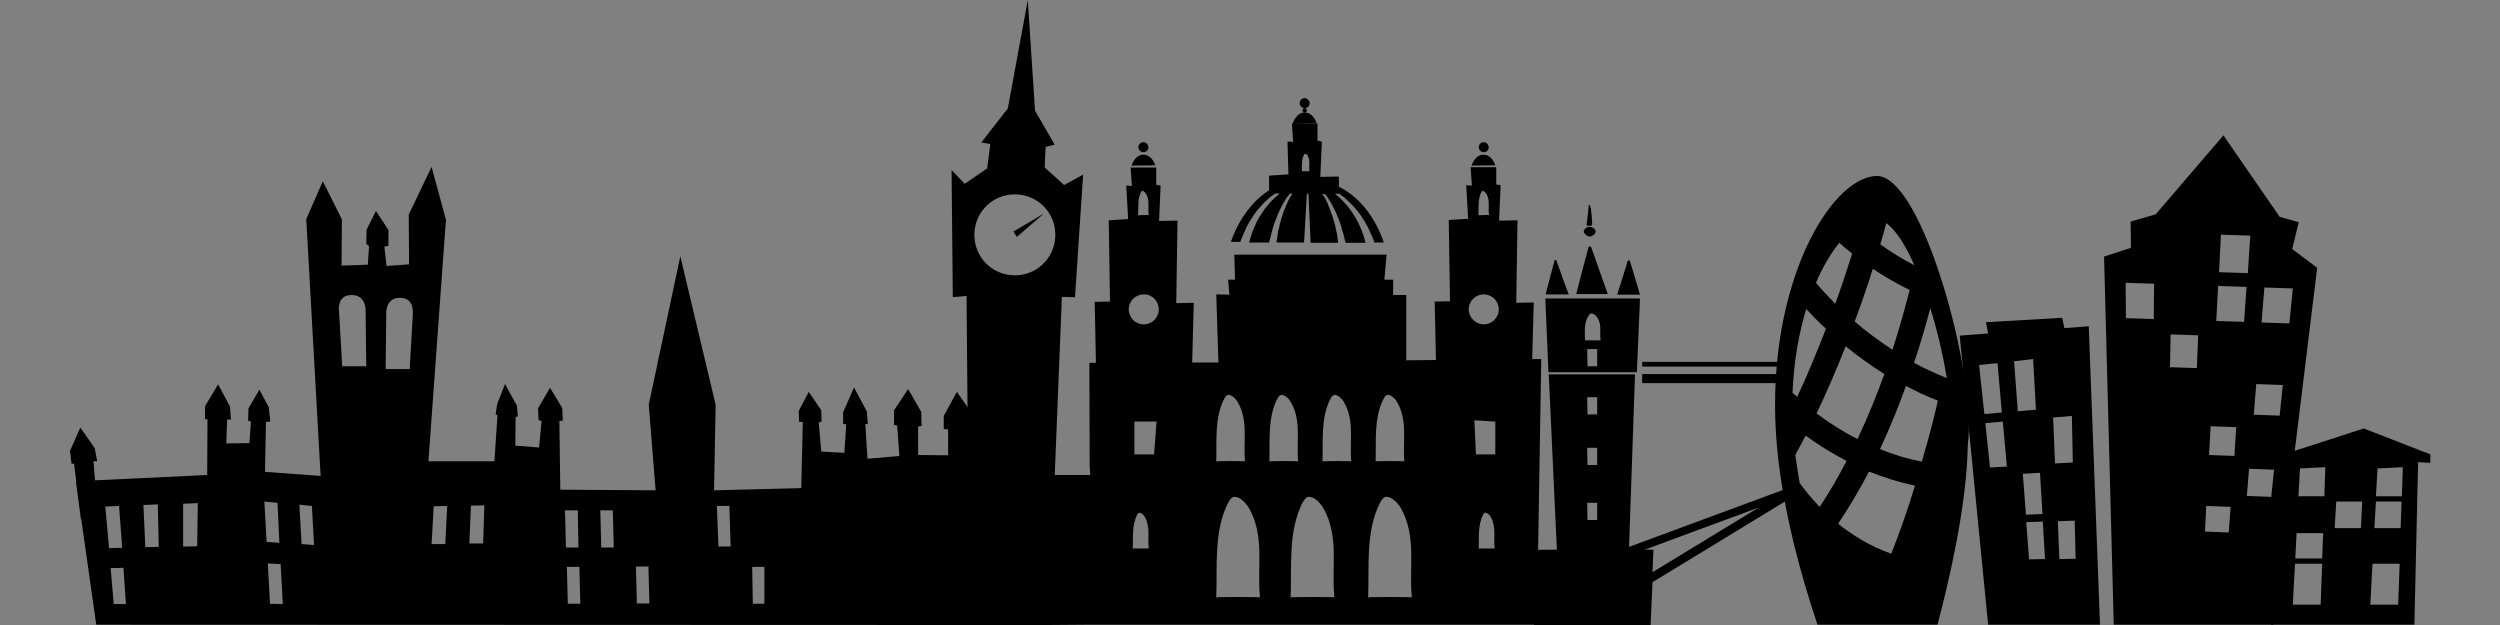 <svg xmlns="http://www.w3.org/2000/svg" xmlns:xlink="http://www.w3.org/1999/xlink" id="et8gqjjkpax1" viewBox="0 0 800 200"><rect x="0" y="0" width="800" height="200" fill="#808080" stroke="none"/><style><![CDATA[#et8gqjjkpax26_to {animation: et8gqjjkpax26_to__to 5000ms linear infinite normal forwards}@keyframes et8gqjjkpax26_to__to { 0% {transform: translate(-80.7px,162px)} 100% {transform: translate(879.3px,162px)} }#et8gqjjkpax30_to {animation: et8gqjjkpax30_to__to 5000ms linear infinite normal forwards}@keyframes et8gqjjkpax30_to__to { 0% {transform: translate(-80.7px,155.6px)} 100% {transform: translate(879.3px,155.6px)} }#et8gqjjkpax32_to {animation: et8gqjjkpax32_to__to 5000ms linear infinite normal forwards}@keyframes et8gqjjkpax32_to__to { 0% {transform: translate(-111.9px,184px)} 100% {transform: translate(848.1px,184px)} }#et8gqjjkpax33_to {animation: et8gqjjkpax33_to__to 5000ms linear infinite normal forwards}@keyframes et8gqjjkpax33_to__to { 0% {transform: translate(-111.9px,184px)} 100% {transform: translate(848.1px,184px)} }#et8gqjjkpax34_to {animation: et8gqjjkpax34_to__to 5000ms linear infinite normal forwards}@keyframes et8gqjjkpax34_to__to { 0% {transform: translate(-111.9px,184px)} 100% {transform: translate(848.1px,184px)} }#et8gqjjkpax36_to {animation: et8gqjjkpax36_to__to 5000ms linear infinite normal forwards}@keyframes et8gqjjkpax36_to__to { 0% {transform: translate(-33.7px,184px)} 100% {transform: translate(926.3px,184px)} }#et8gqjjkpax37_to {animation: et8gqjjkpax37_to__to 5000ms linear infinite normal forwards}@keyframes et8gqjjkpax37_to__to { 0% {transform: translate(-33.7px,184px)} 100% {transform: translate(926.3px,184px)} }#et8gqjjkpax38_to {animation: et8gqjjkpax38_to__to 5000ms linear infinite normal forwards}@keyframes et8gqjjkpax38_to__to { 0% {transform: translate(-33.7px,184px)} 100% {transform: translate(926.3px,184px)} }#et8gqjjkpax40_to {animation: et8gqjjkpax40_to__to 5000ms linear infinite normal forwards}@keyframes et8gqjjkpax40_to__to { 0% {transform: translate(-69.4px,151.8px)} 100% {transform: translate(890.6px,151.8px)} }#et8gqjjkpax42_to {animation: et8gqjjkpax42_to__to 5000ms linear infinite normal forwards}@keyframes et8gqjjkpax42_to__to { 0% {transform: translate(-94.76px,152.566px)} 100% {transform: translate(865.24px,152.566px)} }#et8gqjjkpax45_to {animation: et8gqjjkpax45_to__to 5000ms linear infinite normal forwards}@keyframes et8gqjjkpax45_to__to { 0% {transform: translate(-118.438px,150.784px)} 100% {transform: translate(841.562px,150.784px)} }#et8gqjjkpax46_to {animation: et8gqjjkpax46_to__to 5000ms linear infinite normal forwards}@keyframes et8gqjjkpax46_to__to { 0% {transform: translate(-105.37px,152.5px)} 100% {transform: translate(854.63px,152.5px)} }#et8gqjjkpax47_to {animation: et8gqjjkpax47_to__to 5000ms linear infinite normal forwards}@keyframes et8gqjjkpax47_to__to { 0% {transform: translate(-67px,152.35px)} 100% {transform: translate(893px,152.35px)} }#et8gqjjkpax48_to {animation: et8gqjjkpax48_to__to 5000ms linear infinite normal forwards}@keyframes et8gqjjkpax48_to__to { 0% {transform: translate(-86.054px,152.404px)} 100% {transform: translate(873.946px,152.404px)} }#et8gqjjkpax49_to {animation: et8gqjjkpax49_to__to 5000ms linear infinite normal forwards}@keyframes et8gqjjkpax49_to__to { 0% {transform: translate(-78.954px,152.404px)} 100% {transform: translate(881.046px,152.404px)} }#et8gqjjkpax50_to {animation: et8gqjjkpax50_to__to 5000ms linear infinite normal forwards}@keyframes et8gqjjkpax50_to__to { 0% {transform: translate(-72.2px,148.9px)} 100% {transform: translate(887.8px,148.9px)} }#et8gqjjkpax51_to {animation: et8gqjjkpax51_to__to 5000ms linear infinite normal forwards}@keyframes et8gqjjkpax51_to__to { 0% {transform: translate(-73.329px,153.867px)} 100% {transform: translate(886.671px,153.867px)} }]]></style><g id="et8gqjjkpax2"><g id="et8gqjjkpax3"><g id="et8gqjjkpax4"><path id="et8gqjjkpax5" d="M310.2,200L309.3,94.7L304.9,95.1L304.5,54.4L308.7,58.8L315.9,53.9L316.9,46.1L314,45.6L322.5,34.7L328.9,0L331.2,35.4L337.5,46.3L334.6,47L334.3,53.6L340.5,59.2L346.6,55.9L344,95.1L339.8,95L335.6,200L310.2,200ZM337.7,75.5C337.9,68.3,332.3,62.4,325.1,62.2C317.9,62,312,67.6,311.8,74.8C311.6,82,317.2,87.9,324.4,88.1C331.6,88.3,337.5,82.7,337.7,75.5ZM325.4,75.8L334.1,68.3L324.3,74.1L325.4,75.8Z" fill="rgb(0,0,0)" stroke="none" stroke-width="1"></path><path id="et8gqjjkpax6" d="M311.4,138.2L310,138.2L310.7,200L310.4,200L30.8,199.9L26,166.1L25.9,166.2L24.8,157.9L24.3,154.1L24.4,154.1L23.7,148.4L22.9,148.4L22.4,144.3L25.7,136.8L30.3,143.4L31.1,147.6L29.9,147.6L30.4,153.7L66.3,152L66.4,134.2L65.6,134.1L65.6,130L69.8,123L73.6,130.1L73.9,134.3L72.7,134.2L72.4,141.9L79.8,141.8L80.3,134.9L79.4,134.6L79.5,130.7L83,124.7L86,130.3L86.5,134.9L85.1,135L84.8,151L102.6,152.3L98,70.1L103.3,58L109.4,70.2L109.3,85L117.7,84.7L118.1,78.8L117.2,78L117.3,73.5L120.3,67.5L124.3,73.6L124.3,78.7L123,78.9L123.7,85.1L130.9,84.6L130.8,68.7L138.1,53.4L142.7,70.3L137.1,147.6L158.2,147.6L159.2,132.9L158.6,132.6L159.1,129.3L161.6,122.9L165.4,129.8L165.7,133.2L165,133.5L164.9,142.6L172.5,143.2L173.3,134.8L172.3,134.3L172.2,130.6L176,124.1L179.9,130.5L180.1,134.6L179,134.7L179.3,156.7L209.8,156.9L207.6,129.5L217.7,82L229,129.5L228.5,156.9L256.4,156.2L256.9,135L255.7,135L255.6,131.5L258.8,125.4L262.8,131.3L262.9,134.9L262,135.2L262.8,144.5L270.2,144.9L270.8,135.8L269.8,135.6L269.8,131.9L273.3,124L277.4,131.7L277.7,135.7L276.9,135.7L277.6,146.8L287.8,145.9L287.1,136.2L286.1,136L286.1,131.3L290.6,124.5L294.8,131.8L294.9,136.3L293.8,136.5L293.8,145.6L303.4,145.7L303.4,137.4L302,137.3L302,133.1L306.2,125.4L311.3,132.7L311.4,138.2L311.4,138.2ZM112.5,94.4C107.6,94.4,108.5,99.7,108.5,99.7L109.5,117.2L117.2,117.2L117,99.7C117,99.7,117.4,94.4,112.5,94.4ZM128,95.3C123.1,95.3,123.6,100.6,123.6,100.6L123.4,118.1L131.1,118.1L132.1,100.6C132,100.6,132.9,95.3,128,95.3ZM39.5,181.7L35.4,181.8L36.4,193.3L40.3,193.3L39.5,181.7ZM38.1,161.9L33.7,162.1L34.9,175.4L39.1,175.3L38.1,161.9ZM50.5,161.4L45.9,161.6L46.5,175.1L50.8,175L50.5,161.4ZM63.3,161L58.6,161.2L58.6,174.9L63.1,174.8L63.3,161ZM185.4,181.4L181.4,181.4L181.7,193.2L185.7,193.2L185.4,181.4ZM184.9,163.3L180.8,163.3L181.1,175.2L185.1,175.2L184.9,163.3ZM196.1,163.3L192.1,163.3L192.4,175.2L196.4,175.2L196.1,163.3ZM207.5,181.3L203.5,181.3L203.8,193.1L207.8,193.1L207.5,181.3ZM233.4,161.9L229.4,161.9L229.9,174.9L233.8,174.9L233.4,161.9ZM244.6,181.4L240.7,181.4L240.9,193.2L244.6,193.2L244.6,181.4ZM89.8,180.5L85.7,180.3L86.4,193.2L90.5,193.3L89.8,180.5ZM88.8,160.9L84.6,160.5L85.3,173.4L89.4,173.7L88.8,160.9ZM99.8,161.9L95.8,161.5L96.5,174.1L100.5,174.4L99.8,161.9ZM143.1,161.9L138.8,162L138.1,174.1L142.5,174.1L143.1,161.9ZM155,161.7L150.7,161.8L150.2,173.9L154.6,173.9L155,161.7Z" fill="rgb(0,0,0)" stroke="none" stroke-width="1"></path><path id="et8gqjjkpax7" d="M635.5,103L659.9,101.6L660.6,104.9L668.4,104.3L672,199.8L636.2,199.8L627.1,107.3L636.2,106.6L635.5,103ZM639.2,116.1L633.3,116.7L635,132.4L640.6,131.9L639.2,116.1ZM640.9,134.8L635.3,135.3L636.8,149.5L642.2,149.2L640.9,134.8ZM650.6,114.8L644.5,115.5L645.7,131.5L651.5,131L650.6,114.8ZM652.8,151.2L647.3,151.5L648.3,164.6L653.6,164.4L652.8,151.2ZM653.7,166.8L648.4,167L649.3,178.9L654.4,178.8L653.7,166.8ZM663,133L657,133.5L657.6,148.2L663.3,147.9L663,133ZM663.9,166.5L658.5,166.7L659,178.8L664.2,178.7L663.9,166.5Z" transform="matrix(1 0 0 1 0 0.1)" fill="rgb(0,0,0)" stroke="none" stroke-width="1"></path><path id="et8gqjjkpax8" d="M676.4,199.9L673.3,82.1L681.9,79.3L681.8,70.9L689.8,68.6L711.5,43.3L729.5,69.4L735.6,71.1L733.5,79.7L741.5,85.7L727.5,199.9L676.4,199.9ZM689.3,90.8L680.2,90.5L680.3,101.8L689.2,102.1L689.3,90.8ZM718.9,91.8L709.8,91.5L709.2,102.7L718.1,103L718.9,91.8ZM720.1,75.4L710.7,75.1L710.1,87.1L719.3,87.4L720.1,75.4ZM733.7,92.3L724.6,92L723.7,103.2L732.6,103.5L733.7,92.3ZM703.4,107.3L694.6,107L694.4,117.5L703,117.8L703.4,107.3ZM730.5,123.2L722,122.9L721.2,132.7L729.5,133L730.5,123.2ZM715.6,136.7L707.4,136.4L706.9,145.6L715,145.9L715.6,136.7ZM727.7,150.3L719.7,150L719,158.7L726.8,159L727.7,150.3ZM713.8,162.2L706,161.9L705.6,170.1L713.2,170.4L713.8,162.2Z" fill="rgb(0,0,0)" stroke="none" stroke-width="1"></path><path id="et8gqjjkpax9" d="M600.4,56.2C585.5,56.8,565.4,91.2,568.3,138.5C569.7,161.4,576.9,185.9,581.6,199.8L620,199.8C623.6,186.2,629.4,161.7,629.7,142.2C632.7,120.6,615.2,55.6,600.4,56.2ZM588.2,167.5C591.8,162.1,595.1,156.5,598.1,150.8C602.6,152.6,607.5,154.2,612.8,155.3C610.7,162.2,608.1,169.8,605.2,177.1C598.4,174.7,592.7,171.1,588.2,167.5ZM615,147.6C610.2,146.7,605.7,145.3,601.6,143.6C604.8,136.7,607.6,129.9,609.9,123.4C613.1,125.1,616.5,126.7,620.1,128.1C619.5,131.1,617.7,138.4,615,147.6ZM594.4,140.4C589.3,137.8,584.9,134.9,581.3,132.2C584.8,124.9,587.9,117.6,590.6,110.7C594.3,113.7,598.4,116.7,603,119.6C600.7,125.9,597.9,133,594.4,140.4ZM623,120.9C619.3,119.4,615.8,117.8,612.5,116C614.7,109.4,616.4,103.5,617.7,98.5C620,105.9,621.8,113.7,623,120.9ZM603.6,71.3C606.7,73.5,609.8,78.4,612.6,84.8C608.6,82.7,604.9,80.4,601.7,78.1C602.6,75,603.3,72.6,603.6,71.3ZM599.3,85.9C602.8,88.3,606.8,90.6,611.1,92.7C609.8,97.7,608,104.4,605.6,111.8C601.1,108.9,597,105.8,593.5,102.8C595.8,96.6,597.8,90.8,599.3,85.9ZM588.6,77.6C589.8,78.7,591.2,79.9,592.7,81C591.3,85.5,589.5,91,587.3,97.1C584.8,94.6,582.7,92.3,581.1,90.4C583.3,85.2,585.9,80.9,588.6,77.6ZM578,98.8C579.8,100.7,581.9,102.9,584.3,105.1C581.6,112,578.6,119.5,575.1,126.9C574.6,126.4,574.1,126,573.6,125.6C574,115.7,575.6,106.6,578,98.8ZM574.5,145.5C575.6,143.5,576.7,141.4,577.8,139.3C581.5,142,585.9,144.8,590.9,147.4C588.3,152.4,585.5,157.3,582.3,162.1C579.2,158.9,577.1,156.1,575.9,154.5C575.4,151.5,574.9,148.5,574.5,145.5Z" transform="matrix(1 0 0 1 0 0.1)" fill="rgb(0,0,0)" stroke="none" stroke-width="1"></path><line id="et8gqjjkpax10" x1="499.7" y1="91.1" x2="498.1" y2="91.1" fill="rgb(0,0,0)" stroke="none" stroke-width="1"></line><g id="et8gqjjkpax11"><path id="et8gqjjkpax12" d="M574.4,158.1L575.2,157.8L574.3,155.4L521.3,175L523.2,119.8L495.6,119.8L498.2,175.9C495.4,175.9,492.6,175.9,489.8,176C490.2,183.8,490.5,192.4,490.9,200C503.4,200,515.7,200,528.2,200C528.4,195.8,528.6,190.5,528.8,186.3L574.6,158.4L574.4,158.1ZM528.8,183.1C528.9,180.7,529,178.3,529.1,175.9C528.1,175.9,527.2,175.9,526.3,175.9L562.8,162.4L528.8,183.1ZM511.1,166.4L508,166.4L507.9,160.9L511.1,160.9L511.1,166.4ZM511.1,148.8L508,148.8L507.9,143.3L511.1,143.3L511.1,148.8ZM511.1,132.6L508,132.6L507.9,127.1L511.1,127.1L511.1,132.6Z" fill="rgb(0,0,0)" stroke="none" stroke-width="1"></path><rect id="et8gqjjkpax13" width="46.3" height="2.9" rx="0" ry="0" transform="matrix(1 0 0 1 525.5 119.7)" fill="rgb(0,0,0)" stroke="none" stroke-width="1"></rect><rect id="et8gqjjkpax14" width="46.3" height="1.5" rx="0" ry="0" transform="matrix(1 0 0 1 525.5 115.8)" fill="rgb(0,0,0)" stroke="none" stroke-width="1"></rect><path id="et8gqjjkpax15" d="M521.5,83.3C521.3,83.3,521.1,83.4,520.9,83.4C519.8,87,518.7,90.6,517.5,94.3C520.1,94.3,522.3,94.3,524.8,94.3C523.7,90.5,522.6,86.9,521.5,83.3Z" fill="rgb(0,0,0)" stroke="none" stroke-width="1"></path><path id="et8gqjjkpax16" d="M509.5,73.3C509.4,71.8,509.3,70.3,509.1,68.9C509.1,68.5,508.8,68,508.7,67.6C508.6,67.6,508.5,67.6,508.4,67.6C508.2,69.7,508,71.9,507.7,74.1C509.2,74.6,509.5,74.1,509.5,73.3Z" transform="matrix(1 0 0 1 0 -2)" fill="rgb(0,0,0)" stroke="none" stroke-width="1"></path><path id="et8gqjjkpax17" d="M509.1,78.9C508.9,78.9,508.6,78.9,508.4,78.9C507,83.9,505.7,88.9,504.4,94.1C507.9,94.1,510.9,94.1,514.5,94.1C512.6,88.8,510.9,83.9,509.1,78.9Z" fill="rgb(0,0,0)" stroke="none" stroke-width="1"></path><path id="et8gqjjkpax18" d="M508.7,77.7C509.5,77.7,510.6,76.8,510.6,76.1C510.6,75.3,509.6,74.6,508.6,74.6C507.7,74.6,506.8,75.4,506.8,76.1C506.9,76.8,507.9,77.7,508.7,77.7Z" transform="matrix(1 0 0 1 0 -2)" fill="rgb(0,0,0)" stroke="none" stroke-width="1"></path><path id="et8gqjjkpax19" d="M498,83.2C497.8,83.2,497.7,83.2,497.5,83.2C496.5,86.8,495.6,90.4,494.6,94.2C497.1,94.2,499.3,94.2,502,94.2C500.5,90.4,499.3,86.8,498,83.2Z" fill="rgb(0,0,0)" stroke="none" stroke-width="1"></path><path id="et8gqjjkpax20" d="M523.8,119.1L524.8,95.5L494.5,95.5L495.5,119.1L523.8,119.1ZM511.1,117.2L508,117.2L507.9,111.7L511.1,111.7L511.1,117.2ZM508.5,100.8C508.6,100.6,508.8,100.4,509.1,100.3C509.3,100.3,509.5,100.3,509.7,100.4C510.3,100.6,510.7,101,511,101.4C511.8,102.5,512.1,103.8,512.1,105.1C512.1,106.4,512,107.6,512.2,108.9C510.6,108.9,508.9,108.9,507.3,108.9L507.2,109C507.2,106.2,506.7,103.3,508.5,100.8Z" fill="rgb(0,0,0)" stroke="none" stroke-width="1"></path></g><path id="et8gqjjkpax21" d="M733.2,144.6C734.3,144.3,756.4,137.1,756.4,137.1L777.7,145.4L777.7,148.1L773.8,147.9L772.6,199.9L726.7,199.9L732.8,149.2L728.5,149.3L728.7,146.2L733.2,144.6ZM743.1,178.7L743.4,170.6L734.9,170.6L734.5,178.7L743.1,178.7ZM755.9,160.5L747.6,160.5L747.1,169L755.5,169L755.9,160.5ZM768.6,158.8L768.9,149.5L760.8,149.9L760.3,158.8L768.6,158.8L768.6,158.8ZM759.2,180.4L758.5,193.5L767.4,193.5L767.9,180.4L759.2,180.4ZM734.4,180.4L733.7,193.5L742.6,193.5L743.1,180.4L734.4,180.4ZM760.3,160.5L759.8,169L768.2,169L768.5,160.5L760.3,160.5ZM743.8,158.8L744.1,149.5L736,149.9L735.5,158.8L743.8,158.8L743.8,158.8Z" fill="rgb(0,0,0)" stroke="none" stroke-width="1"></path><path id="et8gqjjkpax22" d="M442.8,77.6L439.8,77.6C439.7,77.4,439.6,77,439.4,76.5C439.3,76.1,439.1,75.6,438.8,75.1C438.6,74.6,438.3,73.9,438,73.3C437.9,73,437.7,72.6,437.5,72.3C437.3,72,437.1,71.6,436.9,71.2C436.7,70.8,436.5,70.5,436.2,70.1C436,69.7,435.7,69.4,435.5,69C435.2,68.6,435,68.3,434.7,67.9C434.4,67.5,434.1,67.2,433.8,66.8C433.5,66.4,433.2,66.1,432.8,65.7C432.5,65.4,432.1,65,431.8,64.7C431.4,64.4,431.1,64,430.7,63.7L430.2,63.2C430,63.1,429.8,62.9,429.6,62.8C429.2,62.5,428.9,62.2,428.5,61.9L428.5,62L427.2,62C427.8,62.5,428.4,63,428.9,63.5C429.1,63.7,429.2,63.8,429.4,64L429.9,64.5C430.2,64.8,430.5,65.2,430.8,65.5C431.1,65.8,431.4,66.2,431.7,66.6C432,67,432.2,67.3,432.5,67.7C432.8,68.1,433,68.4,433.2,68.8C433.4,69.2,433.7,69.5,433.9,69.9C434.1,70.3,434.3,70.6,434.5,71C434.7,71.4,434.9,71.7,435,72.1C435.2,72.4,435.3,72.8,435.5,73.2C435.6,73.5,435.8,73.9,435.9,74.2C436.1,74.8,436.4,75.4,436.5,76C436.7,76.5,436.8,77,436.9,77.4C436.9,77.5,437,77.6,437,77.7L430.6,77.7C430.6,77.5,430.5,77.3,430.4,77C430.3,76.7,430.2,76.3,430.1,75.8C430,75.3,429.9,74.8,429.7,74.3C429.5,73.7,429.3,73.1,429.2,72.5C429,71.9,428.8,71.2,428.5,70.5C428.4,70.2,428.2,69.8,428.1,69.5C428,69.2,427.8,68.8,427.7,68.5C427.4,67.8,427.1,67.1,426.7,66.4C426.5,66.1,426.3,65.7,426.2,65.4C426.1,65.2,426,65.1,425.9,64.9C425.8,64.7,425.7,64.6,425.6,64.4C425.4,64.1,425.2,63.8,425,63.4C424.8,63.1,424.6,62.8,424.3,62.5C424.2,62.4,424.1,62.2,424,62.1L423.1,62.1C423.2,62.2,423.3,62.3,423.4,62.5C423.5,62.6,423.6,62.8,423.7,62.9C423.9,63.2,424.1,63.5,424.2,63.8C424.4,64.1,424.5,64.4,424.7,64.8C424.8,65,424.9,65.1,424.9,65.3C425,65.5,425.1,65.6,425.1,65.8C425.2,66.1,425.4,66.5,425.5,66.8C425.8,67.5,426,68.2,426.3,68.9C426.4,69.2,426.5,69.6,426.6,69.9C426.7,70.2,426.8,70.6,426.9,70.9C427.1,71.6,427.3,72.2,427.4,72.9C427.5,73.5,427.6,74.1,427.8,74.7C427.9,75.2,428,75.8,428,76.2C428.1,76.6,428.1,77,428.2,77.4C428.2,77.5,428.2,77.6,428.2,77.7L419.4,77.7L418.7,62L418.2,62L417.3,77.6L408.5,77.6C408.5,77.5,408.5,77.4,408.5,77.3C408.5,77,408.6,76.6,408.7,76.1C408.8,75.7,408.8,75.1,408.9,74.6C409,74.1,409.1,73.5,409.3,72.8C409.4,72.2,409.6,71.5,409.8,70.8C409.9,70.5,410,70.1,410.1,69.8C410.2,69.5,410.3,69.1,410.4,68.8C410.6,68.1,410.8,67.4,411.2,66.7C411.3,66.4,411.5,66,411.6,65.7C411.7,65.5,411.7,65.4,411.8,65.2C411.9,65,412,64.9,412,64.7C412.2,64.4,412.3,64,412.5,63.7C412.7,63.4,412.9,63.1,413,62.8C413.1,62.7,413.2,62.5,413.3,62.4C413.4,62.3,413.5,62.2,413.6,62L412.7,62C412.6,62.1,412.5,62.3,412.4,62.4C412.2,62.7,412,63,411.7,63.3C411.5,63.6,411.3,63.9,411.1,64.3C411,64.5,410.9,64.6,410.8,64.8C410.7,65,410.6,65.1,410.5,65.3C410.3,65.6,410.1,66,410,66.3C409.6,67,409.3,67.7,409,68.4C408.9,68.7,408.7,69.1,408.6,69.4C408.5,69.7,408.3,70.1,408.2,70.4C407.9,71.1,407.7,71.7,407.5,72.4C407.3,73,407.1,73.6,407,74.2C406.8,74.8,406.7,75.3,406.6,75.7C406.5,76.2,406.4,76.6,406.3,76.9C406.2,77.2,406.2,77.4,406.1,77.6L399.7,77.6C399.7,77.5,399.8,77.4,399.8,77.3C399.9,76.9,400.1,76.4,400.2,75.9C400.4,75.4,400.6,74.8,400.8,74.1C400.9,73.8,401.1,73.5,401.2,73.1C401.4,72.8,401.5,72.4,401.7,72C401.9,71.6,402,71.3,402.2,70.9C402.4,70.5,402.6,70.2,402.8,69.8C403,69.4,403.3,69.1,403.5,68.7C403.7,68.3,404,68,404.2,67.6C404.5,67.2,404.7,66.9,405,66.5C405.3,66.1,405.6,65.8,405.9,65.4C406.2,65.1,406.5,64.7,406.8,64.4L407.3,63.9C407.5,63.7,407.6,63.6,407.8,63.4C408.4,62.9,409,62.4,409.5,61.9L408.1,61.9C407.8,62.1,407.4,62.4,407.1,62.6C406.9,62.7,406.7,62.9,406.5,63L406,63.5C405.6,63.8,405.3,64.1,404.9,64.5C404.6,64.8,404.2,65.2,403.9,65.5C403.6,65.9,403.3,66.2,402.9,66.6C402.6,67,402.3,67.3,402,67.7C401.7,68.1,401.5,68.4,401.2,68.8C401,69.2,400.7,69.6,400.5,69.9C400.3,70.3,400.1,70.6,399.8,71C399.6,71.4,399.4,71.7,399.2,72.1C399,72.4,398.8,72.8,398.7,73.1C398.4,73.8,398.1,74.4,397.9,74.9C397.7,75.4,397.5,75.9,397.3,76.3C397.1,76.8,397,77.2,396.9,77.4L393.9,77.4C393.9,77.4,397.1,66.6,406.1,60.9L406.1,56.2L412.3,55.8L412,45.3L413.8,45.4L413.4,39.5L421.6,39.5L421.6,45L423,45.3L422.5,56.6L428.4,56.5L428.5,59.8C439.2,65,442.8,77.6,442.8,77.6ZM416.6,54.8C417.4,54.8,418.2,54.8,419,54.8C418.9,54,419,53.2,419,52.3C419,51.5,418.9,50.6,418.5,49.9C418.4,49.6,418.2,49.4,417.9,49.3C417.8,49.3,417.7,49.2,417.6,49.2C417.5,49.2,417.4,49.4,417.3,49.5C416.4,51.1,416.6,53,416.6,54.8M421.3,39.4C421.3,39.4,420.3,36,417.5,36C414.7,36,413.7,39.5,413.7,39.5L421.3,39.4ZM417.5,34.6C417.1,34.6,416.8,34.9,416.8,35.3C416.8,35.7,417.1,36,417.5,36C417.9,36,418.2,35.7,418.2,35.3C418.2,34.9,417.8,34.6,417.5,34.6ZM417.5,31.4C416.6,31.4,415.9,32.1,415.9,33C415.9,33.9,416.6,34.6,417.5,34.6C418.4,34.6,419.1,33.9,419.1,33C419,32.2,418.3,31.4,417.5,31.4ZM362.1,53C362.1,53,363.1,49.5,365.9,49.5C368.7,49.5,369.7,52.9,369.7,52.9L362.1,53ZM365.9,45.5C365,45.5,364.3,46.2,364.3,47.1C364.3,48,365,48.7,365.9,48.7C366.8,48.7,367.5,48,367.5,47.1C367.4,46.2,366.7,45.5,365.9,45.5ZM478.5,52.9C478.5,52.9,477.5,49.5,474.7,49.5C471.9,49.5,470.9,53,470.9,53L478.5,52.9ZM474.8,45.5C473.9,45.5,473.2,46.2,473.2,47.1C473.2,48,473.9,48.7,474.8,48.7C475.7,48.7,476.4,48,476.4,47.1C476.3,46.2,475.6,45.5,474.8,45.5ZM492,187.5L493.2,114.9L490.3,114.9L490.8,96.8L485.2,96.9L485.6,70.5L479.7,70.6L480.2,59.3L478.8,59L478.8,53.5L470.6,53.5L471,59.4L469.2,59.3L469.8,70L463.6,70.4L464,96.4L459.1,96.5L459.5,115.2L450,115.3L450,94.4L445.8,94.4L445.8,89.5L443,89.5L443.7,81.5L395,81.5L395.2,89.5L393,89.5L393.4,94.3L389.2,94.2L389.9,116L381.5,116L382,96.9L376.4,97L376.8,70.6L370.9,70.7L371.4,59.4L370,59.1L370,53.6L361.8,53.6L362.2,59.5L360.4,59.4L361,70.1L354.8,70.5L355.2,96.5L350.3,96.6L350.7,116.1L348.6,116.1L348.7,149.3L348.9,152L330.3,152L330.3,200L335.4,200L347.3,199.9L493.6,199.9L494.3,187.5L492,187.5L492,187.5ZM362.5,175.7C362.6,172,362.2,168,363.9,164.7C364,164.4,364.2,164.2,364.5,164.1C364.7,164.1,364.9,164.1,365.1,164.2C365.7,164.5,366.1,165,366.4,165.5C367.2,167,367.5,168.7,367.5,170.4C367.5,172.1,367.4,173.8,367.6,175.5C366,175.5,364.3,175.5,362.7,175.5M389.2,147.8C389.4,140.9,388.6,133.6,391.8,127.5C392.1,127,392.4,126.5,392.9,126.4C393.3,126.3,393.6,126.4,394,126.6C395,127.1,395.8,128.1,396.3,129.1C397.8,131.8,398.3,135.1,398.3,138.2C398.4,141.3,398.1,144.5,398.4,147.6C395.4,147.5,392.3,147.5,389.3,147.6M406.2,147.8C406.4,140.9,405.6,133.6,408.8,127.5C409.1,127,409.4,126.5,409.9,126.4C410.3,126.3,410.6,126.4,411,126.6C412,127.1,412.8,128.1,413.3,129.1C414.8,131.8,415.3,135.1,415.3,138.2C415.4,141.3,415.1,144.5,415.4,147.6C412.4,147.5,409.3,147.5,406.3,147.6M423.2,147.8C423.4,140.9,422.6,133.6,425.8,127.5C426.1,127,426.4,126.5,426.9,126.4C427.3,126.3,427.6,126.4,428,126.6C429,127.1,429.8,128.1,430.3,129.1C431.8,131.8,432.3,135.1,432.3,138.2C432.4,141.3,432.1,144.5,432.4,147.6C429.4,147.5,426.3,147.5,423.3,147.6M440.2,147.8C440.4,140.9,439.6,133.6,442.8,127.5C443.1,127,443.4,126.5,443.9,126.4C444.3,126.3,444.6,126.4,445,126.6C446,127.1,446.8,128.1,447.3,129.1C448.8,131.8,449.3,135.1,449.3,138.2C449.4,141.3,449.1,144.5,449.4,147.6C446.4,147.5,443.3,147.5,440.3,147.6M413,191.4C413.4,181,412.1,170,416.9,160.7C417.3,160,417.8,159.2,418.6,159C419.1,158.9,419.7,159.1,420.2,159.3C421.7,160.1,422.9,161.5,423.7,163C426,167.2,426.7,172,426.8,176.8C426.9,181.6,426.5,186.3,427,191.1C422.4,191,417.8,191,413.2,191.1M389.2,191.4C389.6,181,388.3,170,393.1,160.7C393.5,160,394,159.2,394.8,159C395.3,158.9,395.9,159.1,396.4,159.3C397.9,160.1,399.1,161.5,399.9,163C402.2,167.2,402.9,172,403,176.8C403.1,181.6,402.7,186.3,403.2,191.1C398.6,191,394,191,389.4,191.1M437.8,191.4C438.2,181,436.9,170,441.7,160.7C442.1,160,442.6,159.2,443.4,159C443.9,158.9,444.5,159.1,445,159.3C446.5,160.1,447.7,161.5,448.5,163C450.8,167.2,451.5,172,451.6,176.8C451.7,181.6,451.3,186.3,451.8,191.1C447.2,191,442.6,191,438,191.1M370.8,99C370.8,101.7,368.6,103.8,366,103.8C363.3,103.8,361.2,101.6,361.2,99C361.2,96.3,363.4,94.2,366,94.2C368.6,94.1,370.8,96.3,370.8,99ZM479.6,99C479.6,101.7,477.4,103.8,474.8,103.8C472.2,103.8,470,101.6,470,99C470,96.3,472.2,94.2,474.8,94.2C477.4,94.2,479.6,96.3,479.6,99ZM363,134.9L370.1,134.9L369.3,145.4L363,145.4L363,134.9ZM471.8,134.5L478.5,134.9L478.5,145.4L472.3,145.4L471.8,134.5ZM364.2,68.9C364.3,66.4,364,63.7,365.1,61.5C365.2,61.3,365.3,61.1,365.5,61.1C365.6,61.1,365.8,61.1,365.9,61.2C366.3,61.4,366.5,61.7,366.8,62.1C367.4,63.1,367.5,64.3,367.5,65.4C367.5,66.5,367.4,67.7,367.6,68.8C366.5,68.8,365.4,68.8,364.2,68.9M473.1,68.9C473.2,66.4,472.9,63.7,474,61.5C474.1,61.3,474.2,61.1,474.4,61.1C474.5,61.1,474.7,61.1,474.8,61.2C475.2,61.4,475.4,61.7,475.7,62.1C476.3,63.1,476.4,64.3,476.4,65.4C476.4,66.5,476.3,67.7,476.5,68.8C475.3,68.8,474.2,68.8,473.1,68.9M473.2,175.7C473.3,172,472.9,168,474.6,164.7C474.7,164.4,474.9,164.2,475.2,164.1C475.4,164.1,475.6,164.1,475.8,164.2C476.4,164.5,476.8,165,477.1,165.5C477.9,167,478.2,168.7,478.2,170.4C478.2,172.1,478.1,173.8,478.3,175.5C476.7,175.5,475,175.5,473.4,175.5" fill="rgb(0,0,0)" stroke="none" stroke-width="1"></path></g></g></g><g id="et8gqjjkpax23"><g id="et8gqjjkpax24"><g id="et8gqjjkpax25"><g id="et8gqjjkpax26_to" transform="translate(-80.7,162)"><path id="et8gqjjkpax26" d="M142.6,183.7C142.6,183.7,142,170.8,142,163.3C142,155.8,135.8,153.9,135.8,153.9L110.1,148L110.2,127.8L4,127L6.7,182.1L29.3,182.6C29.3,183.1,29.2,183.5,29.2,184C29.2,191.2,35,197,42.2,197C44.4,197,46.5,196.4,48.4,195.4C52.5,193.2,55.3,188.9,55.3,184C55.3,183.7,55.3,183.5,55.3,183.2L107.5,184.3C107.6,191.4,113.4,197,120.4,197C122.6,197,124.7,196.4,126.6,195.4C130.7,193.2,133.5,188.9,133.5,184L133.5,183.9L142.6,183.7Z" transform="translate(-73.3,-162)" fill="rgb(35,31,32)" stroke="rgb(255,255,255)" stroke-width="6" stroke-miterlimit="10"></path></g><g id="et8gqjjkpax27"><g id="et8gqjjkpax28"><g id="et8gqjjkpax29"><g id="et8gqjjkpax30_to" transform="translate(-80.7,155.6)"><path id="et8gqjjkpax30" d="M142,163.3C142,155.8,135.8,153.9,135.8,153.9L110.1,148L110.2,127.8L4,127L6.7,182.1L109.9,184.2L142.6,183.6C142.6,183.7,142,170.8,142,163.3Z" transform="translate(-73.3,-155.6)" fill="rgb(0,0,0)" stroke="none" stroke-width="1"></path></g><g id="et8gqjjkpax31"><g id="et8gqjjkpax32_to" transform="translate(-111.9,184)"><circle id="et8gqjjkpax32" r="13" transform="translate(0,0)" fill="rgb(253,219,43)" stroke="none" stroke-width="1"></circle></g><g id="et8gqjjkpax33_to" transform="translate(-111.9,184)"><circle id="et8gqjjkpax33" r="10.8" transform="translate(-0,0)" fill="rgb(0,0,0)" stroke="none" stroke-width="1"></circle></g><g id="et8gqjjkpax34_to" transform="translate(-111.9,184)"><circle id="et8gqjjkpax34" r="7.7" transform="translate(0,0)" fill="rgb(253,219,43)" stroke="none" stroke-width="1"></circle></g></g><g id="et8gqjjkpax35"><g id="et8gqjjkpax36_to" transform="translate(-33.7,184)"><circle id="et8gqjjkpax36" r="13" transform="translate(0,0)" fill="rgb(253,219,43)" stroke="none" stroke-width="1"></circle></g><g id="et8gqjjkpax37_to" transform="translate(-33.7,184)"><circle id="et8gqjjkpax37" r="10.8" transform="translate(0,0)" fill="rgb(0,0,0)" stroke="none" stroke-width="1"></circle></g><g id="et8gqjjkpax38_to" transform="translate(-33.7,184)"><circle id="et8gqjjkpax38" r="7.7" transform="translate(0,0)" fill="rgb(253,219,43)" stroke="none" stroke-width="1"></circle></g></g></g><g id="et8gqjjkpax39"><g id="et8gqjjkpax40_to" transform="translate(-69.4,151.8)"><ellipse id="et8gqjjkpax40" rx="1.9" ry="1.5" transform="translate(0,0)" fill="rgb(35,31,32)" stroke="none" stroke-width="1"></ellipse></g><g id="et8gqjjkpax41"><g id="et8gqjjkpax42_to" transform="translate(-94.76,152.566)"><path id="et8gqjjkpax42" d="M59.7,154.6C59.5,155.3,59.3,156.9,59.2,156.9C60.3,156.9,61.3,156.9,62.3,156.9C63,153.9,63.7,151,64.4,148C63.3,148,62.3,148,61.2,148C61.2,148.1,61.1,148.2,61.1,148.3C60.6,150.2,60.2,152.1,59.7,154C59.6,154.5,59.2,154.9,58.7,155.1C58.3,155.2,57.9,155.2,57.6,155C57.3,154.8,57.3,154.4,57.4,154.1C57.7,152.6,58.1,151.1,58.4,149.7C58.5,149.2,58.6,148.6,58.8,148.1C57.8,148.1,56.8,148.1,55.8,148.1C55.7,148.1,55.6,148.2,55.6,148.3C55.2,149.8,54.9,151.3,54.5,152.7C54.3,153.6,54,154.4,54.1,155.3C54.1,156.2,54.7,156.9,55.6,157.1C55.8,157.1,59.1,157.6,59.7,154.6Z" transform="translate(-59.24,-152.566)" fill="rgb(255,255,255)" stroke="none" stroke-width="1"></path></g></g><g id="et8gqjjkpax43"><g id="et8gqjjkpax44"><g id="et8gqjjkpax45_to" transform="translate(-118.438,150.784)"><path id="et8gqjjkpax45" d="M21.8,146.7C21.8,146.7,25,146.7,28.5,143.3C32,139.9,37.9,135,43,140.6C48.1,146.2,51.8,142.9,48.5,138.8C48.5,138.8,51.9,141.9,54.1,143.3C56.3,144.7,56.6,144.9,56.4,145.4C56.2,145.9,54.6,145.4,53.4,145.1C52.2,144.8,50.2,144.1,48.2,145.8C48.2,145.8,46.5,147.3,45.3,148.8C43.9,150.5,43.4,152.6,40.5,152.5C40.5,152.5,42.9,152.4,43.9,147.6C43.9,147.6,42.9,149.2,39.7,149.4C39.7,149.4,41.9,145.8,38.4,143.4C35,141,31.8,143.4,31.8,143.4C31.8,143.4,35.5,141.7,38.2,144.8C40.8,147.8,34.6,155.4,34.6,155.4C34.6,155.4,40.5,158.6,41.9,163.2C41.9,163.2,42,163.4,41.8,163.5C41.6,163.6,41.5,163.1,41.1,162.5C40.7,161.9,37.6,157.6,32.4,155.9C32.4,155.9,32.1,155.5,32.9,155C33.7,154.5,35.5,152.1,35.9,150.9C36.3,149.7,37.1,147.8,34.2,146.1C31.3,144.3,27.4,145.9,26.7,146.2C26,146.6,21,149.6,14.8,144.5C14.8,144.5,14.6,144.3,14.7,144.2C14.8,144.1,15.1,144.3,15.1,144.3C15.1,144.3,16.2,145.3,17.2,145.8C18.3,146.4,20.3,146.9,21.8,146.7Z" transform="translate(-35.562,-150.784)" fill="rgb(253,219,43)" stroke="none" stroke-width="1"></path></g></g></g><g id="et8gqjjkpax46_to" transform="translate(-105.37,152.5)"><path id="et8gqjjkpax46" d="M50.6,153.7C49.8,153.1,48.8,153.4,48.8,153.4L48,153.7L48.6,153.7C50.6,153.9,50.8,156.7,50.8,156.7C50.8,156.7,50.9,156.9,51.4,156.9L53,156.9C53.2,156.9,53.4,156.8,53.3,156.6L52,148.4C52,148.2,51.8,148.1,51.6,148.1L50.1,148.1C49.9,148.1,49.6,148.3,49.5,148.5L44,156.5C43.9,156.7,43.9,156.9,44.1,156.9L46,156.9C46.2,156.9,46.5,156.7,46.6,156.5L50,151C50.1,150.8,50.2,150.8,50.3,151L50.6,153.7Z" transform="translate(-48.63,-152.5)" fill="rgb(255,255,255)" stroke="none" stroke-width="1"></path></g><g id="et8gqjjkpax47_to" transform="translate(-67,152.35)"><path id="et8gqjjkpax47" d="M91,147.8C88.9,147.8,86.5,147.8,84.4,147.8L84.2,147.8C84.4,148,84.8,148.5,84.6,149.4C84.3,150.6,83,156.1,82.9,156.9C85.1,156.9,87.5,156.9,89.6,156.9C89.8,156.2,89.9,155.6,90.1,154.9C88.8,154.9,87.5,154.9,86.1,154.9C86.2,154.4,86.4,153.9,86.4,153.5C86.4,153.2,86.6,153.2,86.8,153.2C87.6,153.2,87.7,153.2,88.6,153.2C88.7,152.6,88.9,152,89,151.4C88,151.4,87.8,151.4,86.9,151.4C87,150.9,87.1,150.4,87.3,149.9C87.4,149.9,87.6,149.9,87.7,149.9C88.6,149.9,89.5,149.9,90.4,149.9C90.5,149.9,90.7,149.8,90.7,149.8C90.9,149.2,91,148.6,91.1,148C91.1,147.8,91.1,147.8,91,147.8Z" transform="translate(-87,-152.35)" fill="rgb(255,255,255)" stroke="none" stroke-width="1"></path></g><g id="et8gqjjkpax48_to" transform="translate(-86.054,152.404)"><path id="et8gqjjkpax48" d="M68,150.2C68.1,150,68.4,149.8,68.4,149.8C68.8,149.6,69.1,149.7,69.2,149.7C70.1,149.8,70.5,150.8,70.5,150.9L71.7,149.2C71.1,148.6,70,147.8,68.2,147.8C66,147.8,65.2,149.2,64.9,150.1C64.7,150.7,64.7,151.5,65.4,152.5C66.3,153.6,68.3,154.1,67.5,155.3C67,156.1,65.8,155.6,64.9,154.7C64.5,154.3,64.2,154,64.2,153.8C64.1,154.1,64.9,157.1,67.7,157C67.7,157,70.8,157.3,70.8,154.4C71,151.9,67.1,151.7,68,150.2Z" transform="translate(-67.946,-152.404)" fill="rgb(255,255,255)" stroke="none" stroke-width="1"></path></g><g id="et8gqjjkpax49_to" transform="translate(-78.954,152.404)"><path id="et8gqjjkpax49" d="M75.1,150.2C75.2,150,75.5,149.8,75.5,149.8C75.9,149.6,76.2,149.7,76.3,149.7C77.2,149.8,77.6,150.8,77.6,150.9L78.8,149.2C78.2,148.6,77.1,147.8,75.3,147.8C73.1,147.8,72.3,149.2,72,150.1C71.8,150.7,71.8,151.5,72.5,152.5C73.4,153.6,75.4,154.1,74.6,155.3C74.1,156.1,72.9,155.6,72,154.7C71.6,154.3,71.3,154,71.3,153.8C71.2,154.1,72,157.1,74.8,157C74.8,157,77.9,157.3,77.9,154.4C78.1,151.9,74.2,151.7,75.1,150.2Z" transform="translate(-75.046,-152.404)" fill="rgb(255,255,255)" stroke="none" stroke-width="1"></path></g><g id="et8gqjjkpax50_to" transform="translate(-72.2,148.9)"><ellipse id="et8gqjjkpax50" rx="1.7" ry="1.3" transform="translate(-0,0)" fill="rgb(253,219,43)" stroke="none" stroke-width="1"></ellipse></g><g id="et8gqjjkpax51_to" transform="translate(-73.329,153.867)"><path id="et8gqjjkpax51" d="M81.7,156.9L78.6,156.9L79.5,153.5C79.5,153.5,80.1,151.8,79,151C79,151,83.2,150.1,82.7,152.5C82,155.5,81.7,156.9,81.7,156.9Z" transform="translate(-80.671,-153.867)" fill="rgb(255,255,255)" stroke="none" stroke-width="1"></path></g></g></g></g></g></g></g></svg>